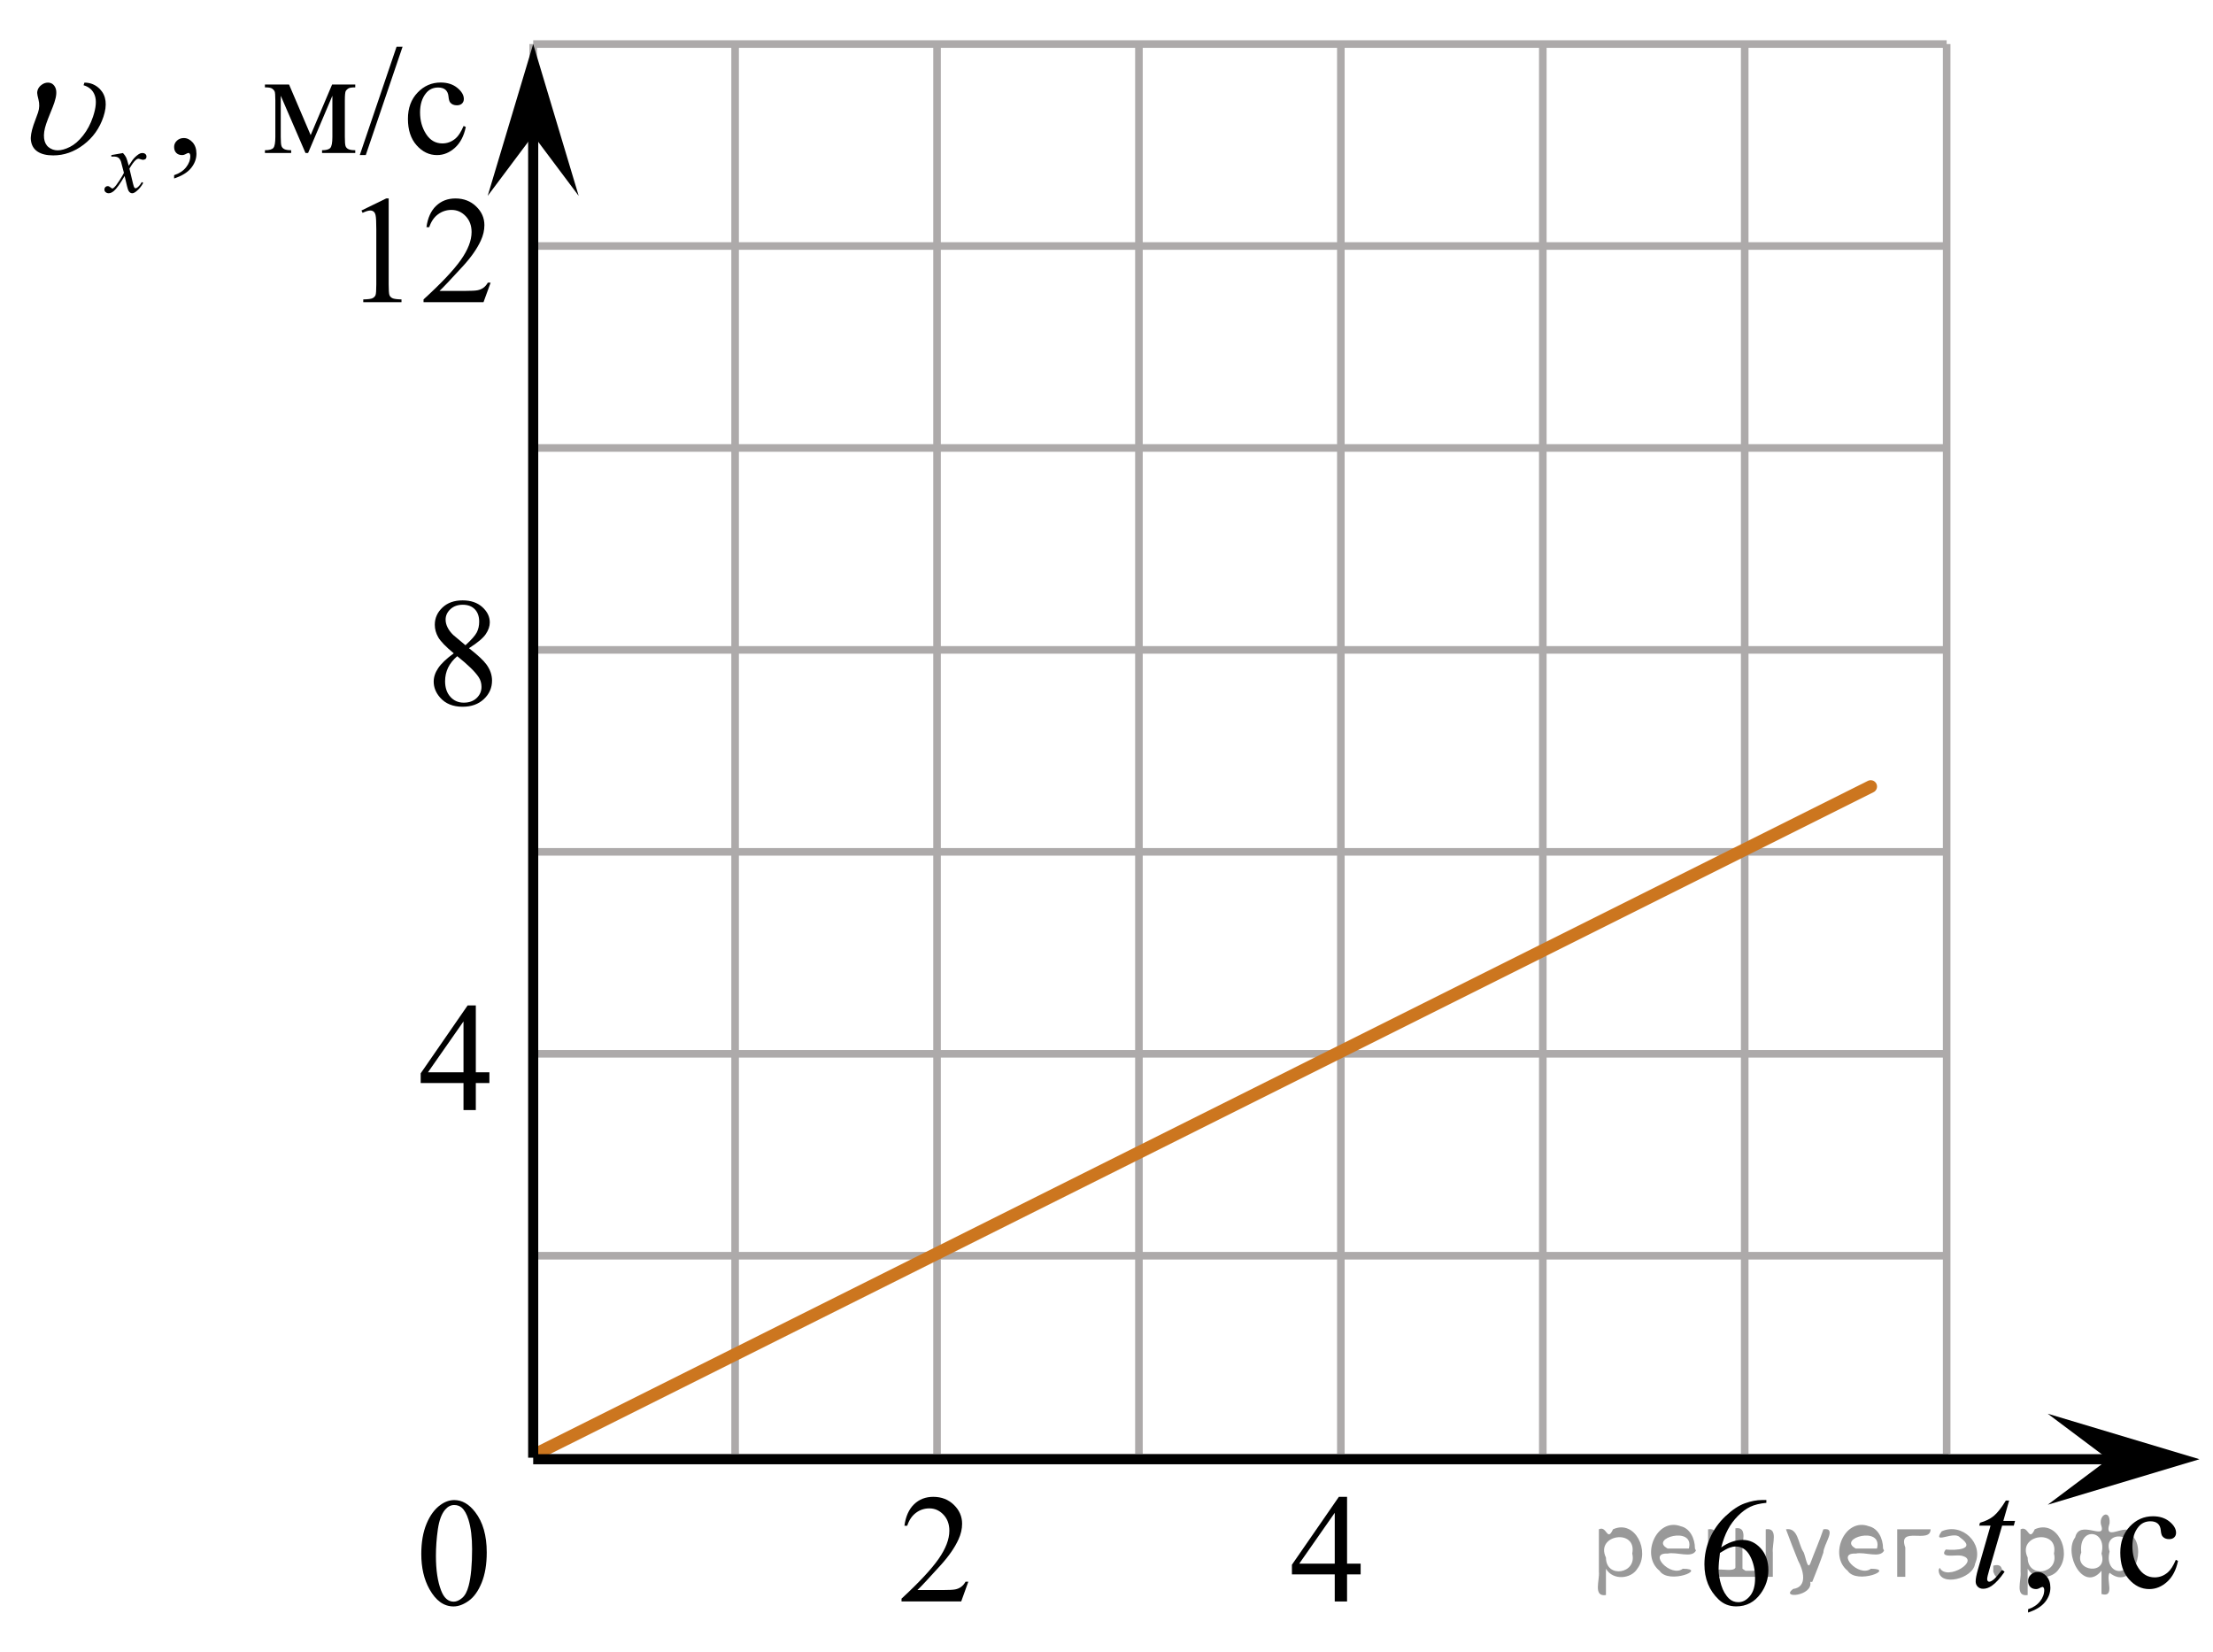 <?xml version="1.0" encoding="utf-8"?>
<!-- Generator: Adobe Illustrator 27.2.0, SVG Export Plug-In . SVG Version: 6.00 Build 0)  -->
<svg version="1.1" id="Слой_1" xmlns="http://www.w3.org/2000/svg" xmlns:xlink="http://www.w3.org/1999/xlink" x="0px" y="0px"
	 width="218.826px" height="163.336px" viewBox="0 0 218.826 163.336" enable-background="new 0 0 218.826 163.336"
	 xml:space="preserve">
<line fill="none" stroke="#ADAAAA" stroke-width="0.75" stroke-miterlimit="10" x1="52.723" y1="4.355" x2="192.49" y2="4.355"/>
<line fill="none" stroke="#ADAAAA" stroke-width="0.75" stroke-miterlimit="10" x1="52.723" y1="24.321" x2="192.49" y2="24.321"/>
<line fill="none" stroke="#ADAAAA" stroke-width="0.75" stroke-miterlimit="10" x1="52.723" y1="44.29" x2="192.49" y2="44.29"/>
<line fill="none" stroke="#ADAAAA" stroke-width="0.75" stroke-miterlimit="10" x1="52.723" y1="64.254" x2="192.49" y2="64.254"/>
<line fill="none" stroke="#ADAAAA" stroke-width="0.75" stroke-miterlimit="10" x1="52.723" y1="84.221" x2="192.49" y2="84.221"/>
<line fill="none" stroke="#ADAAAA" stroke-width="0.75" stroke-miterlimit="10" x1="52.723" y1="104.189" x2="192.49" y2="104.189"/>
<line fill="none" stroke="#ADAAAA" stroke-width="0.75" stroke-miterlimit="10" x1="52.723" y1="124.153" x2="192.49" y2="124.153"/>
<line fill="none" stroke="#ADAAAA" stroke-width="0.75" stroke-miterlimit="10" x1="52.908" y1="144.122" x2="192.675" y2="144.122"/>
<line fill="none" stroke="#ADAAAA" stroke-width="0.75" stroke-miterlimit="10" x1="52.723" y1="143.73" x2="52.723" y2="4.355"/>
<line fill="none" stroke="#ADAAAA" stroke-width="0.75" stroke-miterlimit="10" x1="72.689" y1="143.73" x2="72.689" y2="4.355"/>
<line fill="none" stroke="#ADAAAA" stroke-width="0.75" stroke-miterlimit="10" x1="92.657" y1="143.73" x2="92.657" y2="4.355"/>
<line fill="none" stroke="#ADAAAA" stroke-width="0.75" stroke-miterlimit="10" x1="112.62" y1="143.73" x2="112.62" y2="4.355"/>
<line fill="none" stroke="#ADAAAA" stroke-width="0.75" stroke-miterlimit="10" x1="132.586" y1="143.73" x2="132.586" y2="4.355"/>
<line fill="none" stroke="#ADAAAA" stroke-width="0.75" stroke-miterlimit="10" x1="152.556" y1="143.73" x2="152.556" y2="4.355"/>
<line fill="none" stroke="#ADAAAA" stroke-width="0.75" stroke-miterlimit="10" x1="172.521" y1="143.73" x2="172.521" y2="4.355"/>
<line fill="none" stroke="#ADAAAA" stroke-width="0.75" stroke-miterlimit="10" x1="192.49" y1="143.73" x2="192.49" y2="4.355"/>
<polygon points="208.483,144.272 202.482,139.772 217.489,144.272 202.482,148.772 "/>
<polygon points="52.723,13.361 48.223,19.367 52.723,4.355 57.223,19.367 "/>
<g>
	<g>
		<defs>
			<rect id="SVGID_1_" x="0.239" y="0" width="49.68" height="22.011"/>
		</defs>
		<clipPath id="SVGID_00000080892650456543436620000009302745416530912393_">
			<use xlink:href="#SVGID_1_"  overflow="visible"/>
		</clipPath>
		<g clip-path="url(#SVGID_00000080892650456543436620000009302745416530912393_)">
			<path d="M17.217,17.645v-0.325c0.509-0.167,0.903-0.427,1.182-0.779s0.419-0.726,0.419-1.119
				c0-0.094-0.022-0.173-0.067-0.236c-0.035-0.045-0.069-0.067-0.103-0.067c-0.055,0-0.173,0.05-0.356,0.148
				c-0.089,0.044-0.183,0.066-0.282,0.066c-0.242,0-0.435-0.071-0.578-0.215c-0.144-0.143-0.215-0.34-0.215-0.591
				c0-0.241,0.093-0.448,0.278-0.621c0.185-0.172,0.412-0.258,0.678-0.258c0.326,0,0.616,0.142,0.871,0.425
				c0.254,0.283,0.381,0.659,0.381,1.127c0,0.507-0.177,0.979-0.53,1.415C18.542,17.05,17.982,17.394,17.217,17.645
				z"/>
		</g>
	</g>
	<g>
		<defs>
			<rect id="SVGID_00000032619543453139790750000001789981021931864996_" x="0.239" y="0" width="49.68" height="22.011"/>
		</defs>
		<clipPath id="SVGID_00000095329666404659223120000014165193790398288792_">
			<use xlink:href="#SVGID_00000032619543453139790750000001789981021931864996_"  overflow="visible"/>
		</clipPath>
		<g clip-path="url(#SVGID_00000095329666404659223120000014165193790398288792_)">
			<path d="M30.719,13.359l2.12-5.002h2.29v0.281c-0.336,0-0.56,0.033-0.671,0.1
				c-0.111,0.066-0.199,0.149-0.263,0.248c-0.064,0.099-0.096,0.418-0.096,0.96v3.591
				c0,0.469,0.023,0.769,0.07,0.905s0.144,0.238,0.289,0.307c0.146,0.069,0.37,0.103,0.671,0.103v0.273h-3.284
				v-0.273c0.405,0,0.677-0.075,0.815-0.226s0.207-0.514,0.207-1.09V9.465l-2.401,5.66h-0.259l-2.446-5.66
				v4.071c0,0.469,0.025,0.769,0.074,0.905s0.145,0.238,0.289,0.307c0.143,0.069,0.366,0.103,0.667,0.103v0.273
				h-2.594v-0.273c0.44,0,0.722-0.08,0.845-0.24s0.185-0.519,0.185-1.075V9.945
				c0-0.527-0.027-0.838-0.082-0.935c-0.054-0.096-0.138-0.182-0.252-0.259c-0.114-0.076-0.346-0.114-0.697-0.114
				V8.357h2.387L30.719,13.359z"/>
			<path d="M39.808,4.618l-3.639,10.714h-0.593l3.639-10.714C39.215,4.618,39.808,4.618,39.808,4.618z"/>
			<path d="M46.058,12.554c-0.183,0.892-0.541,1.577-1.075,2.058s-1.124,0.721-1.772,0.721
				c-0.77,0-1.443-0.322-2.016-0.968s-0.859-1.518-0.859-2.616c0-1.064,0.317-1.928,0.952-2.593
				s1.397-0.998,2.287-0.998c0.667,0,1.216,0.176,1.645,0.528c0.43,0.352,0.645,0.718,0.645,1.097
				c0,0.188-0.06,0.339-0.182,0.455s-0.29,0.173-0.508,0.173c-0.291,0-0.511-0.093-0.66-0.281
				c-0.084-0.103-0.14-0.3-0.167-0.591c-0.027-0.29-0.127-0.512-0.3-0.665
				c-0.173-0.148-0.413-0.222-0.719-0.222c-0.494,0-0.892,0.182-1.193,0.547c-0.4,0.483-0.6,1.121-0.6,1.914
				c0,0.808,0.199,1.521,0.597,2.139c0.398,0.618,0.935,0.928,1.612,0.928c0.484,0,0.919-0.165,1.305-0.495
				c0.272-0.227,0.536-0.638,0.793-1.234L46.058,12.554z"/>
		</g>
	</g>
	<g>
		<defs>
			<rect id="SVGID_00000157291685680234118630000016437416036225680537_" x="0.239" y="0" width="49.68" height="22.011"/>
		</defs>
		<clipPath id="SVGID_00000059275251686352618950000006660166763660143494_">
			<use xlink:href="#SVGID_00000157291685680234118630000016437416036225680537_"  overflow="visible"/>
		</clipPath>
		<g clip-path="url(#SVGID_00000059275251686352618950000006660166763660143494_)">
			<path d="M12.159,15.131c0.14,0.148,0.246,0.297,0.318,0.445c0.052,0.102,0.136,0.372,0.253,0.809l0.378-0.565
				c0.101-0.138,0.222-0.269,0.365-0.393s0.269-0.209,0.378-0.255c0.069-0.028,0.144-0.042,0.228-0.042
				c0.123,0,0.221,0.032,0.294,0.098c0.073,0.066,0.11,0.146,0.11,0.24c0,0.108-0.021,0.183-0.065,0.223
				c-0.081,0.071-0.172,0.107-0.275,0.107c-0.06,0-0.125-0.014-0.193-0.039c-0.135-0.046-0.225-0.068-0.271-0.068
				c-0.068,0-0.15,0.04-0.245,0.12c-0.178,0.148-0.39,0.435-0.636,0.86l0.352,1.474
				c0.055,0.226,0.101,0.36,0.138,0.404s0.074,0.066,0.112,0.066c0.06,0,0.13-0.033,0.21-0.099
				c0.157-0.131,0.292-0.303,0.404-0.514l0.15,0.077c-0.181,0.337-0.41,0.616-0.688,0.839
				c-0.158,0.126-0.29,0.189-0.399,0.189c-0.161,0-0.288-0.09-0.382-0.27c-0.06-0.111-0.185-0.591-0.374-1.438
				c-0.447,0.773-0.805,1.272-1.074,1.494c-0.175,0.143-0.344,0.214-0.507,0.214c-0.115,0-0.219-0.041-0.314-0.124
				c-0.069-0.062-0.103-0.146-0.103-0.253c0-0.094,0.031-0.172,0.094-0.235c0.063-0.062,0.141-0.094,0.232-0.094
				c0.092,0,0.189,0.046,0.292,0.137c0.075,0.065,0.132,0.099,0.172,0.099c0.035,0,0.079-0.022,0.133-0.068
				c0.135-0.108,0.318-0.343,0.55-0.702c0.232-0.36,0.384-0.62,0.456-0.779
				c-0.178-0.694-0.273-1.06-0.288-1.101c-0.066-0.185-0.152-0.317-0.258-0.395s-0.262-0.115-0.468-0.115
				c-0.066,0-0.142,0.003-0.228,0.009v-0.154L12.159,15.131z"/>
		</g>
	</g>
	<g>
		<defs>
			<rect id="SVGID_00000081614844369158542290000011076739791222162077_" x="0.239" y="0" width="49.68" height="22.011"/>
		</defs>
		<clipPath id="SVGID_00000164486141357178709970000001850323463297226883_">
			<use xlink:href="#SVGID_00000081614844369158542290000011076739791222162077_"  overflow="visible"/>
		</clipPath>
		<g clip-path="url(#SVGID_00000164486141357178709970000001850323463297226883_)">
			<path d="M8.263,8.426L8.349,8.168c0.603,0,1.114,0.214,1.534,0.643c0.623,0.65,0.737,1.564,0.343,2.741
				c-0.377,1.128-1.03,2.045-1.958,2.752c-0.929,0.708-1.929,1.06-3.001,1.06c-0.652,0-1.168-0.124-1.547-0.373
				c-0.379-0.248-0.6-0.619-0.662-1.111c-0.049-0.359,0.037-0.867,0.256-1.523l0.449-1.233
				c0.142-0.423,0.155-0.855,0.04-1.293c-0.08-0.306-0.122-0.52-0.126-0.643C3.676,9.094,3.691,8.995,3.726,8.893
				C3.792,8.695,3.923,8.524,4.119,8.382C4.314,8.239,4.519,8.168,4.731,8.168c0.341,0,0.589,0.165,0.742,0.495
				c0.154,0.331,0.121,0.823-0.098,1.478c-0.086,0.256-0.216,0.595-0.392,1.016
				c-0.175,0.421-0.316,0.792-0.424,1.112c-0.181,0.542-0.248,1.009-0.201,1.4
				c0.048,0.392,0.198,0.689,0.455,0.891c0.256,0.202,0.555,0.303,0.895,0.303c0.355,0,0.759-0.113,1.21-0.34
				s0.885-0.604,1.301-1.131c0.415-0.527,0.743-1.147,0.981-1.861c0.298-0.892,0.356-1.59,0.174-2.095
				C9.195,8.93,8.824,8.594,8.263,8.426z"/>
		</g>
	</g>
</g>
<g>
	<g>
		<defs>
			
				<rect id="SVGID_00000016065210279103408700000002381888924909991826_" x="192.675" y="144.487" width="26.151" height="17.94"/>
		</defs>
		<clipPath id="SVGID_00000108296190859175216500000000177408252844076215_">
			<use xlink:href="#SVGID_00000016065210279103408700000002381888924909991826_"  overflow="visible"/>
		</clipPath>
		<g clip-path="url(#SVGID_00000108296190859175216500000000177408252844076215_)">
			<path d="M200.541,159.43v-0.326c0.508-0.168,0.901-0.429,1.18-0.782c0.278-0.352,0.418-0.728,0.418-1.122
				c0-0.095-0.022-0.174-0.067-0.237c-0.034-0.045-0.068-0.067-0.103-0.067c-0.054,0-0.172,0.05-0.354,0.148
				c-0.089,0.045-0.183,0.067-0.281,0.067c-0.241,0-0.434-0.072-0.576-0.216c-0.143-0.143-0.215-0.341-0.215-0.593
				c0-0.242,0.093-0.449,0.277-0.622c0.185-0.174,0.41-0.26,0.677-0.26c0.325,0,0.614,0.143,0.868,0.426
				c0.254,0.284,0.381,0.661,0.381,1.131c0,0.509-0.176,0.982-0.528,1.419
				C201.863,158.833,201.305,159.178,200.541,159.43z"/>
		</g>
	</g>
	<g>
		<defs>
			
				<rect id="SVGID_00000173842168964916945270000016679602309718686636_" x="192.675" y="144.487" width="26.151" height="17.94"/>
		</defs>
		<clipPath id="SVGID_00000047767810074100509330000008095295839752341918_">
			<use xlink:href="#SVGID_00000173842168964916945270000016679602309718686636_"  overflow="visible"/>
		</clipPath>
		<g clip-path="url(#SVGID_00000047767810074100509330000008095295839752341918_)">
			<path d="M215.365,154.323c-0.183,0.894-0.54,1.583-1.072,2.064c-0.532,0.482-1.121,0.724-1.767,0.724
				c-0.769,0-1.44-0.324-2.011-0.972c-0.572-0.646-0.857-1.522-0.857-2.624c0-1.067,0.316-1.935,0.949-2.602
				c0.634-0.667,1.394-1.001,2.281-1.001c0.665,0,1.212,0.177,1.641,0.53s0.644,0.721,0.644,1.101
				c0,0.189-0.06,0.34-0.182,0.456c-0.12,0.116-0.289,0.174-0.506,0.174c-0.291,0-0.51-0.094-0.658-0.281
				c-0.084-0.103-0.14-0.302-0.166-0.593c-0.027-0.292-0.127-0.514-0.3-0.667c-0.172-0.148-0.411-0.223-0.717-0.223
				c-0.493,0-0.89,0.183-1.19,0.549c-0.399,0.484-0.599,1.124-0.599,1.919c0,0.81,0.198,1.526,0.595,2.147
				c0.398,0.62,0.933,0.93,1.608,0.93c0.482,0,0.917-0.165,1.301-0.496c0.272-0.228,0.535-0.641,0.791-1.238
				L215.365,154.323z"/>
		</g>
	</g>
	<g>
		<defs>
			
				<rect id="SVGID_00000009578372859751576390000013669372696395806877_" x="192.675" y="144.487" width="26.151" height="17.94"/>
		</defs>
		<clipPath id="SVGID_00000130629290759947123880000012035715493188733601_">
			<use xlink:href="#SVGID_00000009578372859751576390000013669372696395806877_"  overflow="visible"/>
		</clipPath>
		<g clip-path="url(#SVGID_00000130629290759947123880000012035715493188733601_)">
			<path d="M198.669,148.356l-0.576,2.017h1.16l-0.126,0.467h-1.153l-1.272,4.373c-0.138,0.47-0.207,0.773-0.207,0.912
				c0,0.084,0.021,0.148,0.06,0.192c0.039,0.045,0.086,0.067,0.141,0.067c0.123,0,0.285-0.087,0.487-0.26
				c0.119-0.099,0.382-0.403,0.791-0.912l0.244,0.185c-0.453,0.662-0.882,1.13-1.286,1.401
				c-0.276,0.188-0.555,0.281-0.835,0.281c-0.217,0-0.395-0.067-0.532-0.204c-0.139-0.136-0.207-0.31-0.207-0.522
				c0-0.267,0.078-0.674,0.236-1.223l1.234-4.292h-1.116l0.074-0.289c0.542-0.148,0.993-0.369,1.353-0.663
				s0.762-0.805,1.205-1.531h0.325V148.356z"/>
		</g>
	</g>
</g>
<g>
	<g>
		<g>
			<g>
				<g>
					<g>
						<g>
							<g>
								<g>
									<g>
										<g>
											<g>
												<g>
													<g>
														<defs>
															
																<rect id="SVGID_00000004541053433193176450000001616854494129381786_" x="124.985" y="144.423" width="12.363" height="16.699"/>
														</defs>
														<clipPath id="SVGID_00000047744909332341378890000007615598894349106083_">
															<use xlink:href="#SVGID_00000004541053433193176450000001616854494129381786_"  overflow="visible"/>
														</clipPath>
														<g clip-path="url(#SVGID_00000047744909332341378890000007615598894349106083_)">
															<g enable-background="new    ">
																<path d="M134.543,154.598v1.062h-1.343v2.676h-1.218v-2.676h-4.234v-0.956l4.641-6.712h0.811v6.606
																	h1.343V154.598z M131.983,154.598v-5.029l-3.512,5.029H131.983z"/>
															</g>
														</g>
													</g>
												</g>
											</g>
										</g>
									</g>
								</g>
							</g>
						</g>
					</g>
				</g>
			</g>
		</g>
	</g>
</g>
<g>
	<g>
		<g>
			<g>
				<g>
					<g>
						<g>
							<g>
								<g>
									<g>
										<g>
											<g>
												<g>
													<g>
														<defs>
															
																<rect id="SVGID_00000026875835052777422560000007803103634836318910_" x="40.162" y="55.793" width="12.355" height="18.08"/>
														</defs>
														<clipPath id="SVGID_00000101087791336734174410000004205298238477593744_">
															<use xlink:href="#SVGID_00000026875835052777422560000007803103634836318910_"  overflow="visible"/>
														</clipPath>
														<g clip-path="url(#SVGID_00000101087791336734174410000004205298238477593744_)">
															<g enable-background="new    ">
																<path d="M44.868,64.593c-0.792-0.657-1.302-1.185-1.531-1.583s-0.343-0.811-0.343-1.24
																	c0-0.657,0.251-1.224,0.753-1.699c0.501-0.476,1.168-0.713,1.999-0.713
																	c0.807,0,1.456,0.222,1.948,0.664c0.492,0.443,0.738,0.949,0.738,1.517
																	c0,0.379-0.133,0.765-0.398,1.157c-0.266,0.394-0.819,0.857-1.66,1.39
																	c0.866,0.678,1.438,1.21,1.719,1.599c0.374,0.508,0.561,1.043,0.561,1.605
																	c0,0.712-0.268,1.321-0.804,1.826c-0.536,0.506-1.24,0.759-2.11,0.759
																	c-0.949,0-1.69-0.302-2.221-0.904c-0.423-0.482-0.634-1.011-0.634-1.583
																	c0-0.448,0.148-0.893,0.446-1.334C43.627,65.612,44.14,65.126,44.868,64.593z M45.214,64.877
																	c-0.408,0.349-0.71,0.729-0.907,1.139c-0.197,0.411-0.295,0.856-0.295,1.333
																	c0,0.643,0.173,1.157,0.52,1.543s0.788,0.579,1.324,0.579c0.531,0,0.957-0.152,1.276-0.456
																	s0.479-0.672,0.479-1.105c0-0.358-0.093-0.68-0.28-0.964C46.983,66.418,46.277,65.729,45.214,64.877
																	z M46.026,63.794c0.59-0.538,0.964-0.963,1.121-1.273c0.158-0.311,0.236-0.664,0.236-1.058
																	c0-0.522-0.145-0.932-0.435-1.228c-0.29-0.296-0.686-0.444-1.188-0.444
																	c-0.502,0-0.91,0.147-1.225,0.44c-0.315,0.294-0.472,0.638-0.472,1.031
																	c0,0.259,0.065,0.518,0.196,0.776c0.13,0.26,0.316,0.506,0.557,0.74L46.026,63.794z"/>
															</g>
														</g>
													</g>
												</g>
											</g>
										</g>
									</g>
								</g>
							</g>
						</g>
					</g>
				</g>
			</g>
		</g>
	</g>
</g>
<g>
	<g>
		<g>
			<g>
				<g>
					<g>
						<g>
							<g>
								<g>
									<g>
										<g>
											<g>
												<g>
													<g>
														<defs>
															
																<rect id="SVGID_00000063622334702260279610000013598278981843218362_" x="38.838" y="144.748" width="12.354" height="18.066"/>
														</defs>
														<clipPath id="SVGID_00000153678663789427191550000008564311341830677906_">
															<use xlink:href="#SVGID_00000063622334702260279610000013598278981843218362_"  overflow="visible"/>
														</clipPath>
														<g clip-path="url(#SVGID_00000153678663789427191550000008564311341830677906_)">
															<g enable-background="new    ">
																<path d="M41.658,153.642c0-1.155,0.172-2.15,0.517-2.984s0.802-1.455,1.372-1.863
																	c0.443-0.324,0.9-0.485,1.373-0.485c0.767,0,1.456,0.396,2.066,1.188
																	c0.762,0.981,1.144,2.311,1.144,3.988c0,1.175-0.168,2.174-0.502,2.995s-0.761,1.418-1.28,1.789
																	c-0.519,0.371-1.02,0.557-1.502,0.557c-0.955,0-1.748-0.57-2.383-1.711
																	C41.926,156.154,41.658,154.997,41.658,153.642z M43.105,153.829c0,1.395,0.169,2.532,0.509,3.413
																	c0.281,0.742,0.699,1.113,1.254,1.113c0.266,0,0.541-0.121,0.826-0.362
																	c0.286-0.241,0.502-0.646,0.649-1.214c0.226-0.856,0.339-2.064,0.339-3.623
																	c0-1.154-0.118-2.118-0.354-2.891c-0.177-0.572-0.406-0.978-0.686-1.217
																	c-0.202-0.164-0.445-0.247-0.731-0.247c-0.335,0-0.632,0.152-0.893,0.456
																	c-0.354,0.413-0.595,1.063-0.723,1.949C43.169,152.093,43.105,152.967,43.105,153.829z"/>
															</g>
														</g>
													</g>
												</g>
											</g>
										</g>
									</g>
								</g>
							</g>
						</g>
					</g>
				</g>
			</g>
		</g>
	</g>
</g>
<g>
	<g>
		<g>
			<g>
				<defs>
					
						<rect id="SVGID_00000103224619552168511920000011238926226944205954_" x="86.286" y="144.424" width="12.361" height="16.697"/>
				</defs>
				<clipPath id="SVGID_00000158019018935273010650000001820694505491784860_">
					<use xlink:href="#SVGID_00000103224619552168511920000011238926226944205954_"  overflow="visible"/>
				</clipPath>
				<g clip-path="url(#SVGID_00000158019018935273010650000001820694505491784860_)">
					<g enable-background="new    ">
						<path d="M95.748,156.383l-0.701,1.95H89.145v-0.276c1.736-1.605,2.958-2.915,3.667-3.932
							s1.062-1.945,1.062-2.787c0-0.644-0.194-1.171-0.583-1.585c-0.389-0.413-0.854-0.62-1.395-0.62
							c-0.492,0-0.933,0.145-1.324,0.438c-0.391,0.291-0.68,0.719-0.867,1.281h-0.273
							c0.123-0.922,0.439-1.629,0.948-2.122c0.509-0.494,1.145-0.74,1.907-0.74c0.811,0,1.489,0.264,2.033,0.792
							s0.815,1.151,0.815,1.868c0,0.514-0.118,1.027-0.354,1.54c-0.364,0.808-0.954,1.662-1.77,2.563
							c-1.225,1.355-1.99,2.173-2.294,2.451h2.612c0.531,0,0.903-0.019,1.118-0.06
							c0.214-0.04,0.407-0.121,0.579-0.243c0.172-0.122,0.322-0.295,0.45-0.519L95.748,156.383L95.748,156.383z"/>
					</g>
				</g>
			</g>
		</g>
	</g>
</g>
<line fill="none" stroke="#CC761F" stroke-width="1.25" stroke-linecap="round" stroke-linejoin="round" stroke-miterlimit="10" x1="53.506" y1="143.502" x2="184.98" y2="77.763"/>
<line fill="none" stroke="#000000" stroke-miterlimit="10" x1="52.723" y1="144.122" x2="52.723" y2="11.861"/>
<g>
	<g>
		<g>
			<g>
				<g>
					<g>
						<g>
							<g>
								<g>
									<g>
										<g>
											<g>
												<g>
													<g>
														<defs>
															
																<rect id="SVGID_00000098184775409408830650000002851928281262016163_" x="165.615" y="144.741" width="12.363" height="18.08"/>
														</defs>
														<clipPath id="SVGID_00000003105293093254627150000015770113769115278761_">
															<use xlink:href="#SVGID_00000098184775409408830650000002851928281262016163_"  overflow="visible"/>
														</clipPath>
														<g clip-path="url(#SVGID_00000003105293093254627150000015770113769115278761_)">
															<g enable-background="new    ">
																<path d="M174.661,148.307v0.276c-0.649,0.065-1.18,0.195-1.59,0.392
																	c-0.411,0.197-0.816,0.497-1.218,0.9c-0.4,0.403-0.732,0.853-0.996,1.348
																	c-0.263,0.496-0.483,1.085-0.66,1.767c0.708-0.493,1.419-0.739,2.132-0.739
																	c0.684,0,1.276,0.279,1.778,0.837s0.753,1.274,0.753,2.15c0,0.847-0.254,1.619-0.76,2.315
																	c-0.61,0.847-1.417,1.27-2.42,1.27c-0.685,0-1.265-0.23-1.741-0.688
																	c-0.935-0.892-1.402-2.047-1.402-3.466c0-0.906,0.18-1.768,0.539-2.584
																	c0.358-0.816,0.871-1.541,1.538-2.174c0.666-0.632,1.305-1.058,1.914-1.277
																	c0.61-0.219,1.179-0.328,1.705-0.328h0.428V148.307z M170.072,153.535
																	c-0.089,0.673-0.133,1.216-0.133,1.629c0,0.477,0.087,0.997,0.262,1.558
																	c0.174,0.56,0.434,1.004,0.778,1.333c0.251,0.234,0.556,0.351,0.915,0.351
																	c0.428,0,0.81-0.204,1.147-0.612s0.506-0.991,0.506-1.748c0-0.852-0.167-1.588-0.502-2.211
																	c-0.334-0.622-0.809-0.934-1.424-0.934c-0.186,0-0.388,0.04-0.602,0.12
																	C170.805,153.099,170.49,153.271,170.072,153.535z"/>
															</g>
														</g>
													</g>
												</g>
											</g>
										</g>
									</g>
								</g>
							</g>
						</g>
					</g>
				</g>
			</g>
		</g>
	</g>
</g>
<g>
	<g>
		<defs>
			<rect id="SVGID_00000061447699561103748230000008057175566525272961_" x="33.017" y="15.999" width="19.706" height="16.56"/>
		</defs>
		<clipPath id="SVGID_00000174582580926302903210000008123238844830440622_">
			<use xlink:href="#SVGID_00000061447699561103748230000008057175566525272961_"  overflow="visible"/>
		</clipPath>
		<g clip-path="url(#SVGID_00000174582580926302903210000008123238844830440622_)">
		</g>
	</g>
	<g>
		<defs>
			<polygon id="SVGID_00000139277286503605083900000006628901151735349693_" points="33.099,32.642 52.419,32.642 52.419,16.082 
				33.099,16.082 33.099,32.642 			"/>
		</defs>
		<clipPath id="SVGID_00000159464860722992521750000000149611019675447472_">
			<use xlink:href="#SVGID_00000139277286503605083900000006628901151735349693_"  overflow="visible"/>
		</clipPath>
		<g clip-path="url(#SVGID_00000159464860722992521750000000149611019675447472_)">
			<path d="M35.743,20.812l2.446-1.193h0.245v8.487c0,0.564,0.023,0.914,0.07,1.053
				c0.047,0.138,0.144,0.244,0.292,0.318c0.148,0.074,0.45,0.116,0.904,0.126v0.274h-3.78v-0.274
				c0.474-0.01,0.78-0.051,0.919-0.122c0.138-0.071,0.234-0.168,0.289-0.289
				c0.054-0.121,0.082-0.483,0.082-1.086V22.68c0-0.731-0.025-1.201-0.074-1.408
				c-0.035-0.158-0.098-0.274-0.189-0.348c-0.091-0.074-0.202-0.111-0.33-0.111c-0.183,0-0.437,0.077-0.763,0.23
				L35.743,20.812z"/>
			<path d="M48.514,27.943l-0.704,1.935h-5.93v-0.274c1.744-1.591,2.973-2.891,3.684-3.898
				c0.712-1.008,1.067-1.93,1.067-2.765c0-0.638-0.195-1.162-0.585-1.572c-0.391-0.41-0.857-0.615-1.401-0.615
				c-0.494,0-0.938,0.144-1.331,0.434c-0.393,0.289-0.683,0.713-0.871,1.272h-0.274
				c0.123-0.914,0.441-1.616,0.953-2.105c0.511-0.489,1.15-0.734,1.915-0.734c0.815,0,1.496,0.262,2.042,0.786
				s0.819,1.142,0.819,1.853c0,0.509-0.118,1.018-0.355,1.527c-0.366,0.8-0.959,1.648-1.779,2.542
				c-1.23,1.344-1.998,2.155-2.305,2.431h2.623c0.534,0,0.908-0.019,1.123-0.06
				c0.215-0.039,0.409-0.119,0.582-0.24s0.324-0.293,0.452-0.516H48.514z"/>
		</g>
	</g>
</g>
<g>
	<g>
		<g>
			<g>
				<g>
					<g>
						<g>
							<g>
								<g>
									<g>
										<g>
											<g>
												<g>
													<g>
														<defs>
															
																<rect id="SVGID_00000113347789044054070050000009098856280204980408_" x="38.834" y="95.839" width="12.363" height="16.699"/>
														</defs>
														<clipPath id="SVGID_00000124123764731234243100000006817452668978220981_">
															<use xlink:href="#SVGID_00000113347789044054070050000009098856280204980408_"  overflow="visible"/>
														</clipPath>
														<g clip-path="url(#SVGID_00000124123764731234243100000006817452668978220981_)">
															<g enable-background="new    ">
																<path d="M48.393,106.015v1.062h-1.343v2.676H45.832v-2.676h-4.234V106.12l4.641-6.712h0.811v6.606
																	h1.343V106.015z M45.832,106.015v-5.029l-3.512,5.029H45.832z"/>
															</g>
														</g>
													</g>
												</g>
											</g>
										</g>
									</g>
								</g>
							</g>
						</g>
					</g>
				</g>
			</g>
		</g>
	</g>
</g>
<line fill="none" stroke="#000000" stroke-miterlimit="10" x1="208.673" y1="144.272" x2="52.723" y2="144.272"/>
<g style="stroke:none;fill:#000;fill-opacity:0.4" > <path d="m 158.8,155.2 c 0,0.8 0,1.6 0,2.5 -1.3,0.2 -0.6,-1.5 -0.7,-2.3 0,-1.4 0,-2.8 0,-4.2 0.8,-0.4 0.8,1.3 1.4,0.0 2.2,-1.0 3.7,2.2 2.4,3.9 -0.6,1.0 -2.4,1.2 -3.1,0.0 z m 2.6,-1.6 c 0.5,-2.5 -3.7,-1.9 -2.6,0.4 0.0,2.1 3.1,1.6 2.6,-0.4 z" /> <path d="m 167.7,153.3 c -0.4,0.8 -1.9,0.1 -2.8,0.3 -2.0,-0.1 0.3,2.4 1.5,1.5 2.5,0.0 -1.4,1.6 -2.3,0.2 -1.9,-1.5 -0.3,-5.3 2.1,-4.4 0.9,0.2 1.4,1.2 1.4,2.2 z m -0.7,-0.2 c 0.6,-2.3 -4.0,-1.0 -2.1,0.0 0.7,0 1.4,-0.0 2.1,-0.0 z" /> <path d="m 172.6,155.3 c 0.6,0 1.3,0 2.0,0 0,-1.3 0,-2.7 0,-4.1 1.3,-0.2 0.6,1.5 0.7,2.3 0,0.8 0,1.6 0,2.4 -2.1,0 -4.2,0 -6.4,0 0,-1.5 0,-3.1 0,-4.7 1.3,-0.2 0.6,1.5 0.7,2.3 0.1,0.5 -0.2,1.6 0.2,1.7 0.5,-0.1 1.6,0.2 1.8,-0.2 0,-1.3 0,-2.6 0,-3.9 1.3,-0.2 0.6,1.5 0.7,2.3 0,0.5 0,1.1 0,1.7 z" /> <path d="m 179.0,156.4 c 0.3,1.4 -3.0,1.7 -1.7,0.7 1.5,-0.2 1.0,-1.9 0.5,-2.8 -0.4,-1.0 -0.8,-2.0 -1.2,-3.1 1.2,-0.2 1.2,1.4 1.7,2.2 0.2,0.2 0.4,1.9 0.7,1.2 0.4,-1.1 0.9,-2.2 1.3,-3.4 1.4,-0.2 0.0,1.5 -0.0,2.3 -0.3,0.9 -0.7,1.9 -1.1,2.9 z" /> <path d="m 186.3,153.3 c -0.4,0.8 -1.9,0.1 -2.8,0.3 -2.0,-0.1 0.3,2.4 1.5,1.5 2.5,0.0 -1.4,1.6 -2.3,0.2 -1.9,-1.5 -0.3,-5.3 2.1,-4.4 0.9,0.2 1.4,1.2 1.4,2.2 z m -0.7,-0.2 c 0.6,-2.3 -4.0,-1.0 -2.1,0.0 0.7,0 1.4,-0.0 2.1,-0.0 z" /> <path d="m 187.6,155.9 c 0,-1.5 0,-3.1 0,-4.7 1.1,0 2.2,0 3.3,0 0.0,1.5 -3.3,-0.4 -2.5,1.8 0,0.9 0,1.9 0,2.9 -0.2,0 -0.5,0 -0.7,0 z" /> <path d="m 191.8,155.0 c 0.7,1.4 4.2,-0.8 2.1,-1.2 -0.5,-0.1 -2.2,0.3 -1.5,-0.6 1.0,0.1 3.1,0.0 1.4,-1.2 -0.6,-0.7 -2.8,0.8 -1.8,-0.6 2.0,-0.9 4.2,1.2 3.3,3.2 -0.2,1.5 -3.5,2.3 -3.6,0.7 l 0,-0.1 0,-0.0 0,0 z" /> <path d="m 197.1,154.8 c 1.6,-0.5 0.6,2.3 -0.0,0.6 -0.0,-0.2 0.0,-0.4 0.0,-0.6 z" /> <path d="m 200.5,155.2 c 0,0.8 0,1.6 0,2.5 -1.3,0.2 -0.6,-1.5 -0.7,-2.3 0,-1.4 0,-2.8 0,-4.2 0.8,-0.4 0.8,1.3 1.4,0.0 2.2,-1.0 3.7,2.2 2.4,3.9 -0.6,1.0 -2.4,1.2 -3.1,0.0 z m 2.6,-1.6 c 0.5,-2.5 -3.7,-1.9 -2.6,0.4 0.0,2.1 3.1,1.6 2.6,-0.4 z" /> <path d="m 205.8,153.5 c -0.8,1.9 2.7,2.3 2.0,0.1 0.6,-2.4 -2.3,-2.7 -2.0,-0.1 z m 2.0,4.2 c 0,-0.8 0,-1.6 0,-2.4 -1.8,2.2 -3.8,-1.7 -2.6,-3.3 0.4,-1.8 3.0,0.3 2.6,-1.1 -0.4,-1.1 0.9,-1.8 0.8,-0.3 -0.7,2.2 2.1,-0.6 2.4,1.4 1.2,1.6 -0.3,5.2 -2.4,3.5 -0.4,0.6 0.6,2.5 -0.8,2.1 z m 2.8,-4.2 c 0.8,-1.9 -2.7,-2.3 -2.0,-0.1 -0.6,2.4 2.3,2.7 2.0,0.1 z" /> </g></svg>

<!--File created and owned by https://sdamgia.ru. Copying is prohibited. All rights reserved.-->
